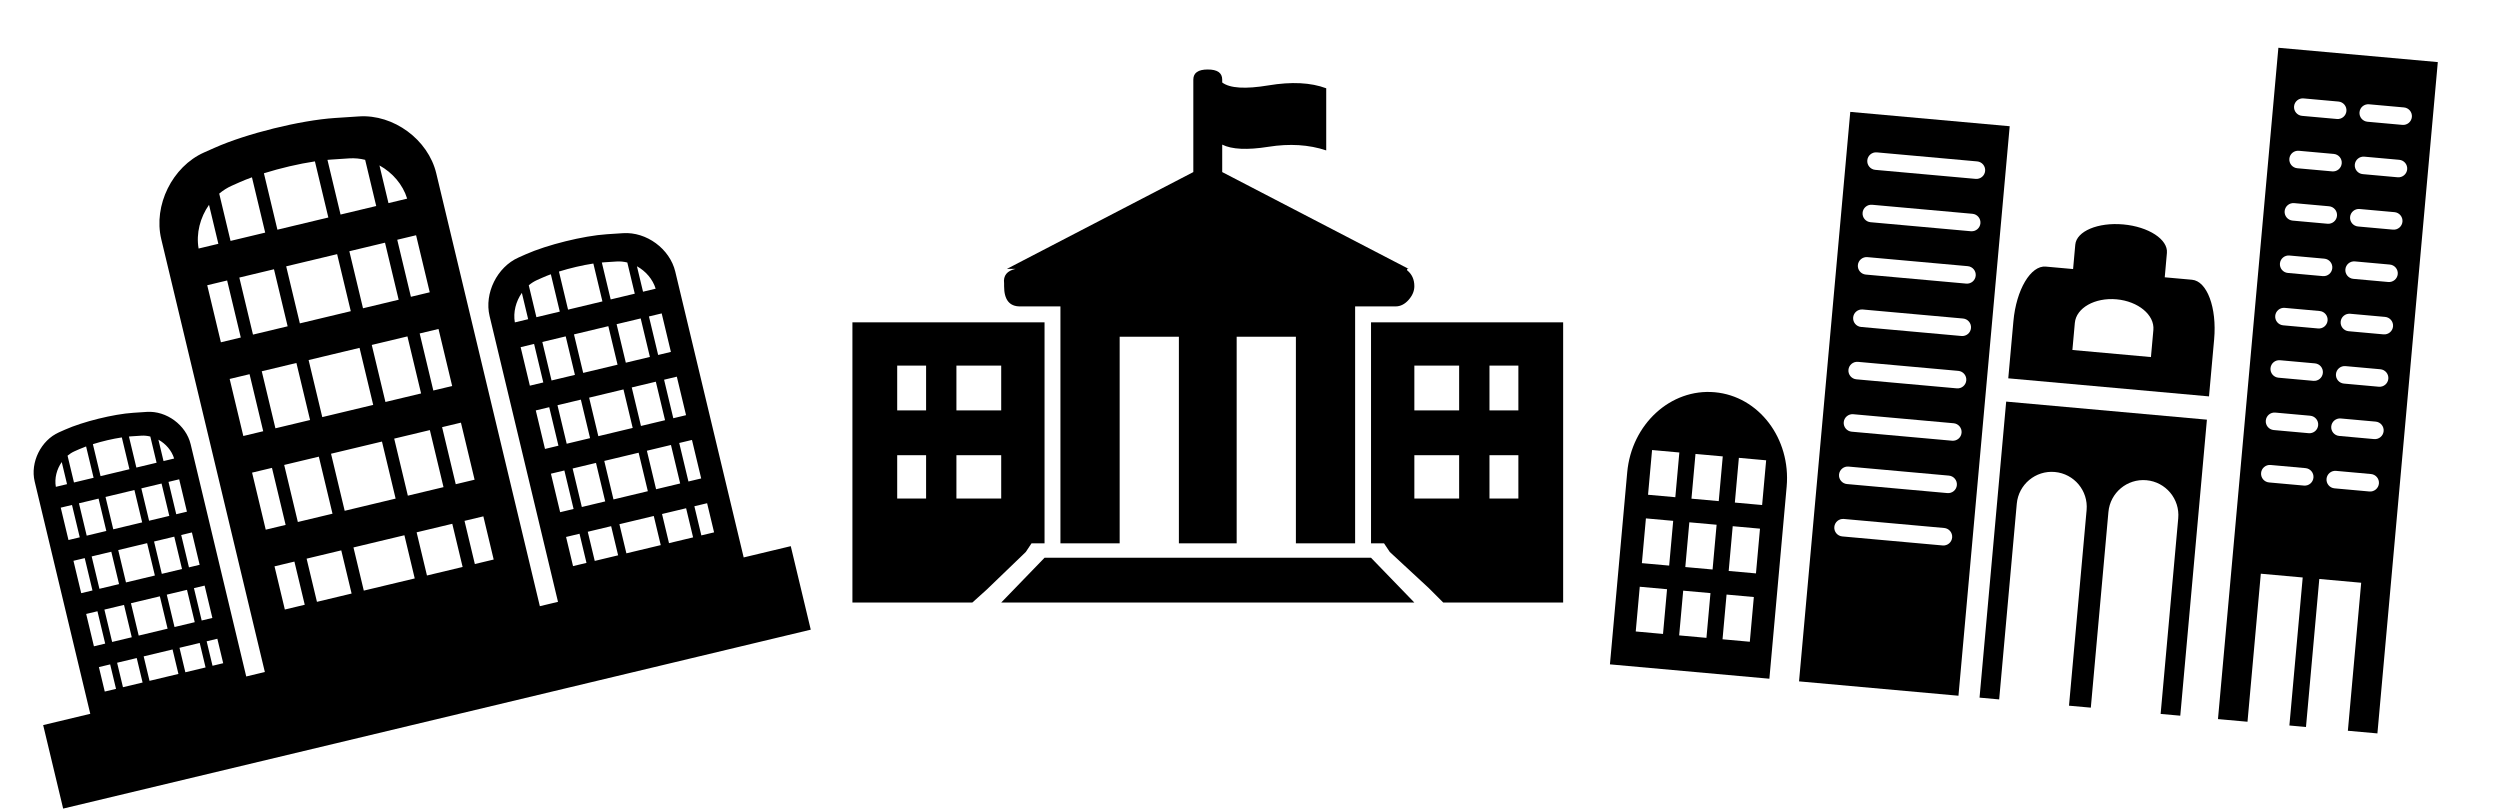 <?xml version="1.0" encoding="utf-8"?>
<!-- Generator: Adobe Illustrator 16.0.0, SVG Export Plug-In . SVG Version: 6.00 Build 0)  -->
<!DOCTYPE svg PUBLIC "-//W3C//DTD SVG 1.1//EN" "http://www.w3.org/Graphics/SVG/1.1/DTD/svg11.dtd">
<svg version="1.1" id="Layer_1" style="fill: ##RENK##" xmlns="http://www.w3.org/2000/svg" xmlns:xlink="http://www.w3.org/1999/xlink" x="0px" y="0px"
	 viewBox="0 0 301 97.354" enable-background="new 0 0 301 97.354" xml:space="preserve">
<g>
	<path d="M222.773,13.471l-6.169,68.567l19.195,1.728l6.169-68.568L222.773,13.471z M233.893,65.673l-12.084-1.088
		c-0.582-0.052-1.009-0.566-0.957-1.146c0.052-0.581,0.566-1.009,1.146-0.956l12.084,1.087c0.582,0.054,1.009,0.563,0.957,1.147
		C234.988,65.299,234.475,65.726,233.893,65.673z M234.461,59.367l-12.085-1.088c-0.581-0.052-1.008-0.566-0.957-1.144
		c0.052-0.581,0.566-1.012,1.146-0.959l12.085,1.087c0.582,0.053,1.008,0.567,0.957,1.149
		C235.555,58.995,235.042,59.419,234.461,59.367z M235.027,53.062l-12.084-1.087c-0.582-0.053-1.009-0.566-0.957-1.147
		c0.052-0.578,0.565-1.008,1.146-0.956l12.084,1.087c0.582,0.054,1.009,0.567,0.957,1.147
		C236.123,52.688,235.61,53.115,235.027,53.062z M235.595,46.757L223.51,45.67c-0.581-0.052-1.009-0.565-0.957-1.145
		c0.052-0.58,0.566-1.009,1.146-0.958l12.084,1.087c0.582,0.054,1.008,0.567,0.957,1.147
		C236.69,46.382,236.177,46.81,235.595,46.757z M236.162,40.454l-12.084-1.088c-0.582-0.052-1.009-0.565-0.957-1.146
		c0.053-0.58,0.566-1.009,1.146-0.957l12.084,1.087c0.582,0.054,1.008,0.566,0.957,1.147
		C237.257,40.078,236.744,40.506,236.162,40.454z M236.73,34.146l-12.085-1.087c-0.582-0.052-1.009-0.564-0.957-1.144
		c0.052-0.579,0.565-1.008,1.146-0.957l12.085,1.088c0.582,0.053,1.009,0.566,0.957,1.146
		C237.825,33.771,237.312,34.198,236.73,34.146z M237.297,27.842l-12.085-1.088c-0.581-0.052-1.009-0.563-0.956-1.144
		c0.051-0.579,0.565-1.009,1.145-0.956l12.085,1.087c0.582,0.053,1.009,0.567,0.957,1.146
		C238.39,27.468,237.878,27.894,237.297,27.842z M237.864,21.537l-12.084-1.087c-0.582-0.053-1.009-0.567-0.957-1.145
		c0.052-0.582,0.566-1.01,1.146-0.959l12.084,1.088c0.582,0.053,1.009,0.565,0.957,1.148
		C238.959,21.164,238.446,21.589,237.864,21.537z"/>
	<path d="M274.317,5.751l-7.273,80.828l3.555,0.319l1.604-17.823l5.043,0.454l-1.604,17.821l1.998,0.18l1.604-17.821
		l5.043,0.454l-1.604,17.821l3.557,0.319l7.272-80.826L274.317,5.751z M277.395,58.464l-4.203-0.378
		c-0.582-0.052-1.009-0.565-0.957-1.146s0.565-1.009,1.146-0.956l4.203,0.378c0.582,0.054,1.008,0.565,0.955,1.146
		C278.487,58.087,277.977,58.518,277.395,58.464z M277.962,52.156l-4.203-0.378c-0.583-0.052-1.01-0.563-0.957-1.145
		c0.052-0.582,0.564-1.01,1.146-0.957l4.203,0.378c0.581,0.053,1.007,0.564,0.955,1.147
		C279.055,51.783,278.544,52.209,277.962,52.156z M278.529,45.853l-4.203-0.378c-0.582-0.052-1.009-0.563-0.958-1.146
		c0.053-0.583,0.564-1.009,1.147-0.957l4.203,0.378c0.582,0.053,1.007,0.563,0.955,1.147
		C279.622,45.479,279.111,45.905,278.529,45.853z M279.097,39.547l-4.203-0.378c-0.581-0.052-1.008-0.565-0.957-1.145
		c0.053-0.581,0.565-1.008,1.146-0.956l4.203,0.378c0.582,0.054,1.008,0.566,0.956,1.146
		C280.189,39.172,279.678,39.601,279.097,39.547z M279.664,33.243l-4.203-0.379c-0.582-0.052-1.009-0.564-0.957-1.145
		c0.052-0.582,0.564-1.006,1.146-0.954l4.203,0.378c0.582,0.053,1.008,0.564,0.955,1.145
		C280.756,32.868,280.246,33.296,279.664,33.243z M280.23,26.939l-4.202-0.378c-0.582-0.054-1.009-0.567-0.958-1.147
		c0.053-0.58,0.565-1.009,1.147-0.957l4.202,0.378c0.582,0.054,1.008,0.567,0.956,1.147
		C281.324,26.562,280.813,26.991,280.23,26.939z M280.798,20.635l-4.203-0.378c-0.582-0.053-1.009-0.567-0.957-1.147
		c0.053-0.582,0.565-1.007,1.146-0.955l4.204,0.378c0.581,0.053,1.008,0.564,0.955,1.146
		C281.891,20.257,281.38,20.687,280.798,20.635z M281.366,14.326l-4.203-0.377c-0.582-0.054-1.009-0.566-0.958-1.146
		c0.053-0.582,0.565-1.006,1.146-0.954l4.204,0.378c0.581,0.053,1.007,0.567,0.955,1.145
		C282.458,13.953,281.947,14.379,281.366,14.326z M285.276,59.175l-4.204-0.379c-0.582-0.053-1.009-0.567-0.957-1.147
		c0.052-0.579,0.564-1.008,1.146-0.956l4.205,0.38c0.578,0.052,1.007,0.564,0.956,1.145
		C286.369,58.797,285.854,59.226,285.276,59.175z M285.844,52.866l-4.204-0.379c-0.583-0.052-1.01-0.564-0.958-1.145
		c0.052-0.581,0.564-1.01,1.146-0.958l4.206,0.379c0.578,0.052,1.007,0.565,0.956,1.146
		C286.936,52.492,286.422,52.917,285.844,52.866z M286.411,46.563l-4.205-0.379c-0.581-0.053-1.009-0.565-0.957-1.147
		c0.053-0.581,0.565-1.009,1.146-0.957l4.205,0.379c0.578,0.053,1.008,0.564,0.955,1.146
		C287.503,46.188,286.989,46.614,286.411,46.563z M286.978,40.258l-4.205-0.379c-0.581-0.053-1.009-0.567-0.957-1.146
		c0.052-0.581,0.565-1.009,1.146-0.956l4.204,0.379c0.579,0.052,1.007,0.564,0.956,1.145
		C288.071,39.88,287.556,40.31,286.978,40.258z M287.545,33.953l-4.204-0.379c-0.582-0.052-1.009-0.566-0.958-1.146
		c0.053-0.581,0.564-1.006,1.146-0.954l4.205,0.379c0.578,0.052,1.007,0.563,0.956,1.144
		C288.638,33.576,288.123,34.004,287.545,33.953z M288.112,27.648l-4.205-0.379c-0.582-0.052-1.009-0.566-0.957-1.145
		c0.053-0.581,0.565-1.012,1.147-0.959l4.204,0.379c0.578,0.052,1.007,0.565,0.956,1.146
		C289.205,27.271,288.691,27.7,288.112,27.648z M288.68,21.344l-4.205-0.379c-0.582-0.052-1.009-0.566-0.957-1.146
		c0.053-0.583,0.565-1.009,1.146-0.956l4.205,0.378c0.579,0.052,1.008,0.563,0.956,1.145
		C289.772,20.966,289.258,21.396,288.68,21.344z M289.247,15.036l-4.204-0.378c-0.582-0.054-1.01-0.566-0.958-1.145
		c0.052-0.584,0.565-1.009,1.146-0.956l4.205,0.378c0.578,0.052,1.008,0.566,0.955,1.144
		C290.339,14.661,289.826,15.088,289.247,15.036z"/>
	<path d="M260.896,30.451c0.146-1.621-2.205-3.155-5.252-3.43c-3.049-0.274-5.634,0.816-5.78,2.437l-0.264,2.935
		c0,0-1.472-0.132-3.286-0.295c-1.812-0.163-3.559,2.779-3.9,6.578l-0.619,6.874l24.169,2.175c0,0,0.277-3.079,0.619-6.874
		c0.341-3.799-0.851-7.008-2.666-7.17l-3.282-0.295C260.633,33.385,260.75,32.073,260.896,30.451z M258.974,42.991l-9.457-0.852
		c0,0,0.131-1.461,0.294-3.262c0.162-1.802,2.411-3.074,5.022-2.839c2.61,0.235,4.596,1.885,4.434,3.69L258.974,42.991z"/>
	<path d="M241.544,48.353l-3.207,35.642l2.363,0.214l2.12-23.559c0.208-2.319,2.261-4.033,4.582-3.823
		c2.32,0.209,4.035,2.256,3.826,4.58l-2.12,23.559l2.627,0.235l2.119-23.558c0.208-2.32,2.257-4.033,4.579-3.824
		c2.32,0.208,4.035,2.257,3.827,4.579l-2.12,23.559l2.365,0.212l3.207-35.641L241.544,48.353z"/>
	<path d="M206.459,47.226c-5.302-0.479-10.021,3.844-10.543,9.646l-2.08,23.117l19.197,1.729l2.08-23.118
		C215.633,52.796,211.761,47.702,206.459,47.226z M200.227,76.326l-3.284-0.297l0.484-5.385l3.285,0.297L200.227,76.326z
		 M200.968,68.097l-3.285-0.294l0.485-5.389l3.285,0.296L200.968,68.097z M201.709,59.864l-3.285-0.295l0.485-5.385l3.284,0.295
		L201.709,59.864z M205.453,76.797l-3.282-0.296l0.485-5.385l3.284,0.294l-0.484,5.385L205.453,76.797z M206.193,68.568
		l-3.282-0.296l0.484-5.387l3.284,0.294l-0.485,5.389H206.193z M206.934,60.334l-3.282-0.294l0.484-5.385l3.284,0.294l-0.484,5.387
		L206.934,60.334z M210.678,77.266l-3.285-0.296l0.485-5.385l3.284,0.296L210.678,77.266z M211.418,69.037l-3.284-0.294l0.485-5.389
		l3.284,0.296L211.418,69.037z M212.159,60.805l-3.283-0.295l0.484-5.385l3.284,0.295L212.159,60.805z"/>
</g>
<g>
	<path d="M89.539,67.115l-8.236-34.412c-0.656-2.743-3.469-4.815-6.286-4.629l-1.954,0.128
		c-2.816,0.187-7.185,1.269-9.765,2.416l-0.872,0.389c-2.577,1.147-4.134,4.302-3.479,7.045l8.236,34.41l-2.185,0.523L52.526,20.87
		c-0.972-4.062-5.141-7.133-9.31-6.854l-2.898,0.19c-4.171,0.278-10.646,1.881-14.461,3.58l-1.292,0.573
		c-3.816,1.701-6.122,6.369-5.149,10.436L31.888,80.91l-2.242,0.536l-6.693-27.965c-0.552-2.307-2.917-4.047-5.28-3.889
		l-1.643,0.109c-2.365,0.157-6.037,1.064-8.2,2.027l-0.735,0.326c-2.165,0.963-3.472,3.613-2.92,5.92l6.694,27.968L5.197,87.3
		l2.406,10.055l90.012-21.542l-2.407-10.055L89.539,67.115z M76.687,32.058c1.055,0.582,1.901,1.553,2.254,2.7l-1.521,0.364
		L76.687,32.058z M78.132,38.102l1.535-0.368l1.109,4.637l-1.534,0.367L78.132,38.102z M79.955,45.718l1.535-0.368l1.11,4.637
		l-1.535,0.368L79.955,45.718z M81.779,53.336l1.534-0.366l1.11,4.635l-1.535,0.367L81.779,53.336z M83.602,60.953l1.534-0.366
		l0.84,3.509l-1.534,0.366L83.602,60.953z M72.461,31.607c0.101-0.009,0.194-0.018,0.29-0.026l1.485-0.096
		c0.434-0.029,0.869,0.016,1.292,0.121l0.898,3.754l-2.9,0.693L72.461,31.607z M74.239,39.032l2.9-0.693l1.109,4.636l-2.9,0.694
		L74.239,39.032z M76.062,46.649l2.9-0.693l1.11,4.637l-2.9,0.693L76.062,46.649z M77.885,54.269l2.899-0.694l1.109,4.636
		l-2.9,0.693L77.885,54.269z M79.708,61.886l2.9-0.694l0.84,3.509l-2.9,0.694L79.708,61.886z M67.297,32.696
		c1.33-0.418,2.835-0.768,4.143-0.967l1.091,4.561l-4.137,0.99L67.297,32.696z M69.107,40.261l4.137-0.99l1.109,4.637l-4.137,0.99
		L69.107,40.261z M70.93,47.878l4.137-0.991l1.109,4.638l-4.137,0.99L70.93,47.878z M72.754,55.496l4.137-0.99L78,59.141
		l-4.137,0.991L72.754,55.496z M74.577,63.113l4.137-0.989l0.84,3.508l-4.137,0.99L74.577,63.113z M63.664,34.349
		c0.305-0.258,0.645-0.475,1.008-0.637l0.666-0.295c0.297-0.135,0.632-0.267,0.985-0.394l1.076,4.495l-2.815,0.674L63.664,34.349
		L63.664,34.349z M65.297,41.173l2.815-0.674l1.109,4.637l-2.815,0.674L65.297,41.173L65.297,41.173z M67.12,48.789l2.815-0.674
		l1.109,4.638l-2.814,0.673L67.12,48.789L67.12,48.789z M68.944,56.408l2.814-0.674l1.109,4.635l-2.815,0.674L68.944,56.408
		L68.944,56.408z M70.767,64.025l2.815-0.674l0.84,3.509l-2.815,0.674L70.767,64.025L70.767,64.025z M62.832,35.26l0.759,3.171
		l-1.604,0.385C61.772,37.591,62.112,36.286,62.832,35.26z M62.685,41.799l1.619-0.389l1.109,4.637l-1.619,0.388L62.685,41.799z
		 M64.508,49.415l1.619-0.389l1.109,4.637l-1.619,0.389L64.508,49.415z M66.332,57.033l1.619-0.387l1.109,4.635l-1.619,0.388
		L66.332,57.033z M68.154,64.65l1.619-0.388l0.84,3.51l-1.619,0.387L68.154,64.65z M45.686,19.916c1.561,0.862,2.815,2.298,3.336,4
		l-2.25,0.539L45.686,19.916z M47.828,28.867l2.269-0.543l1.644,6.868l-2.269,0.543L47.828,28.867z M50.528,40.149l2.269-0.542
		l1.644,6.868l-2.269,0.543L50.528,40.149z M53.228,51.43l2.269-0.543l1.644,6.869l-2.269,0.543L53.228,51.43z M55.927,62.712
		l2.269-0.543l1.244,5.199l-2.269,0.543L55.927,62.712z M39.428,19.248c0.144-0.011,0.29-0.026,0.427-0.035l2.201-0.146
		c0.643-0.042,1.287,0.022,1.909,0.176l1.331,5.562l-4.294,1.027l-1.576-6.584L39.428,19.248z M42.061,30.248l4.294-1.028
		l1.644,6.868l-4.293,1.028L42.061,30.248z M44.761,41.53l4.294-1.027l1.644,6.868l-4.293,1.027L44.761,41.53z M47.461,52.81
		l4.293-1.027l1.644,6.869l-4.294,1.027L47.461,52.81z M50.161,64.092l4.294-1.027l1.244,5.199l-4.293,1.027L50.161,64.092z
		 M31.775,20.862c1.972-0.617,4.198-1.141,6.141-1.431l1.617,6.755L33.4,27.655L31.775,20.862z M34.457,32.067l6.133-1.468
		l1.644,6.868l-6.132,1.468L34.457,32.067z M37.157,43.351l6.132-1.468l1.644,6.868l-6.132,1.468L37.157,43.351z M39.856,54.63
		l6.133-1.467l1.644,6.868L41.5,61.499L39.856,54.63z M42.557,65.912l6.133-1.468l1.244,5.199l-6.133,1.467L42.557,65.912z
		 M26.396,23.309c0.457-0.38,0.956-0.701,1.494-0.941l0.983-0.438c0.444-0.197,0.938-0.393,1.462-0.582l1.594,6.658l-4.172,0.999
		l-1.363-5.695H26.396z M28.815,33.418l4.172-0.999l1.644,6.868l-4.172,0.999L28.815,33.418z M31.516,44.701l4.172-0.999
		l1.644,6.868l-4.172,0.998L31.516,44.701z M34.216,55.979l4.172-0.998l1.644,6.869l-4.172,0.998L34.216,55.979z M36.916,67.263
		l4.172-0.999l1.245,5.199l-4.172,0.998L36.916,67.263z M25.167,24.66l1.123,4.694l-2.378,0.569
		C23.594,28.11,24.098,26.178,25.167,24.66z M24.951,34.343l2.396-0.574l1.644,6.868l-2.396,0.574L24.951,34.343z M27.651,45.626
		l2.396-0.574l1.644,6.868l-2.396,0.574L27.651,45.626z M30.35,56.905l2.396-0.573l1.644,6.869l-2.396,0.572L30.35,56.905z
		 M33.051,68.188l2.396-0.573l1.244,5.198l-2.396,0.574L33.051,68.188z M19.072,52.939c0.886,0.487,1.596,1.303,1.894,2.267
		l-1.278,0.307L19.072,52.939z M20.288,58.018l1.286-0.309l0.933,3.896l-1.287,0.308L20.288,58.018z M21.818,64.414l1.287-0.308
		l0.932,3.896l-1.286,0.308L21.818,64.414z M23.351,70.814l1.286-0.308l0.932,3.895l-1.286,0.308L23.351,70.814z M24.882,77.213
		l1.286-0.308l0.705,2.946l-1.286,0.308L24.882,77.213z M15.524,52.56c0.084-0.008,0.164-0.014,0.242-0.023l1.249-0.081
		c0.367-0.024,0.729,0.015,1.083,0.104l0.755,3.153l-2.435,0.582L15.524,52.56z M17.017,58.801l2.435-0.583l0.932,3.895
		l-2.434,0.583L17.017,58.801z M18.548,65.197l2.434-0.583l0.933,3.896l-2.434,0.582L18.548,65.197z M20.08,71.597l2.434-0.582
		l0.933,3.895l-2.435,0.583L20.08,71.597z M21.611,77.995l2.435-0.583l0.705,2.948l-2.435,0.582L21.611,77.995z M11.184,53.478
		c1.119-0.351,2.38-0.649,3.484-0.812l0.917,3.829l-3.479,0.832L11.184,53.478z M12.705,59.833l3.479-0.834l0.932,3.896
		l-3.479,0.833L12.705,59.833z M14.235,66.229l3.479-0.833l0.933,3.896l-3.479,0.832L14.235,66.229z M15.767,72.629l3.479-0.832
		l0.932,3.895l-3.479,0.833L15.767,72.629z M17.298,79.027l3.479-0.832l0.705,2.946l-3.479,0.833L17.298,79.027z M8.133,54.863
		c0.255-0.215,0.54-0.396,0.847-0.533l0.559-0.247c0.253-0.112,0.53-0.225,0.827-0.332l0.903,3.775l-2.363,0.565L8.133,54.863z
		 M9.506,60.598l2.363-0.565l0.932,3.895l-2.363,0.565L9.506,60.598z M11.037,66.994l2.364-0.565l0.933,3.897l-2.363,0.565
		L11.037,66.994z M12.569,73.395l2.363-0.565l0.932,3.896l-2.363,0.565L12.569,73.395z M14.1,79.794l2.363-0.566l0.705,2.947
		l-2.363,0.565L14.1,79.794z M7.434,55.631l0.637,2.662l-1.347,0.321C6.542,57.586,6.829,56.49,7.434,55.631z M7.313,61.122
		l1.356-0.324l0.933,3.896l-1.357,0.324L7.313,61.122z M8.844,67.52l1.357-0.324l0.933,3.896l-1.357,0.325L8.844,67.52z
		 M10.376,73.919l1.357-0.324l0.932,3.895l-1.357,0.325L10.376,73.919z M11.907,80.318l1.357-0.325l0.706,2.947l-1.357,0.324
		L11.907,80.318z"/>
</g>
<g>
	<path d="M120.893,34.108v0.349c0,1.623,0.638,2.435,1.913,2.435h4.87v28.524h7.131V40.545h7.131v24.871h6.957
		V40.545h7.131v24.871h7.131V36.892h4.87c0.579,0,1.101-0.261,1.565-0.782c0.463-0.522,0.695-1.073,0.695-1.652
		c0-0.812-0.29-1.45-0.87-1.914v-0.174h0.174l-22.437-11.652v-3.305c1.16,0.579,3.015,0.666,5.566,0.261
		c2.55-0.405,4.87-0.261,6.957,0.435v-7.479c-1.855-0.696-4.174-0.812-6.957-0.349s-4.639,0.349-5.566-0.348V9.585
		c0-0.812-0.58-1.218-1.739-1.218s-1.739,0.406-1.739,1.218v11.132l-22.437,11.652h0.174h0.348h0.522
		C121.241,32.602,120.777,33.181,120.893,34.108z"/>
	<polygon points="125.763,67.155 120.545,72.547 170.289,72.547 165.071,67.155 	"/>
	<path d="M165.071,38.805v26.611h1.565l0.696,1.043l4.696,4.349l1.739,1.739h14.436V38.805H165.071z M175.68,60.024
		h-5.392v-5.218h5.392V60.024z M175.68,49.414h-5.392v-5.392h5.392V49.414z M182.812,60.024h-3.479v-5.218h3.479V60.024z
		 M182.812,49.414h-3.479v-5.392h3.479V49.414z"/>
	<path d="M124.198,65.416h1.565V38.805h-23.132v33.742h14.436l1.739-1.565l4.696-4.522L124.198,65.416z
		 M111.501,60.024h-3.479v-5.218h3.479V60.024z M111.501,49.414h-3.479v-5.392h3.479V49.414z M120.545,60.024h-5.392v-5.218h5.392
		V60.024z M120.545,49.414h-5.392v-5.392h5.392V49.414z"/>
</g>
</svg>
